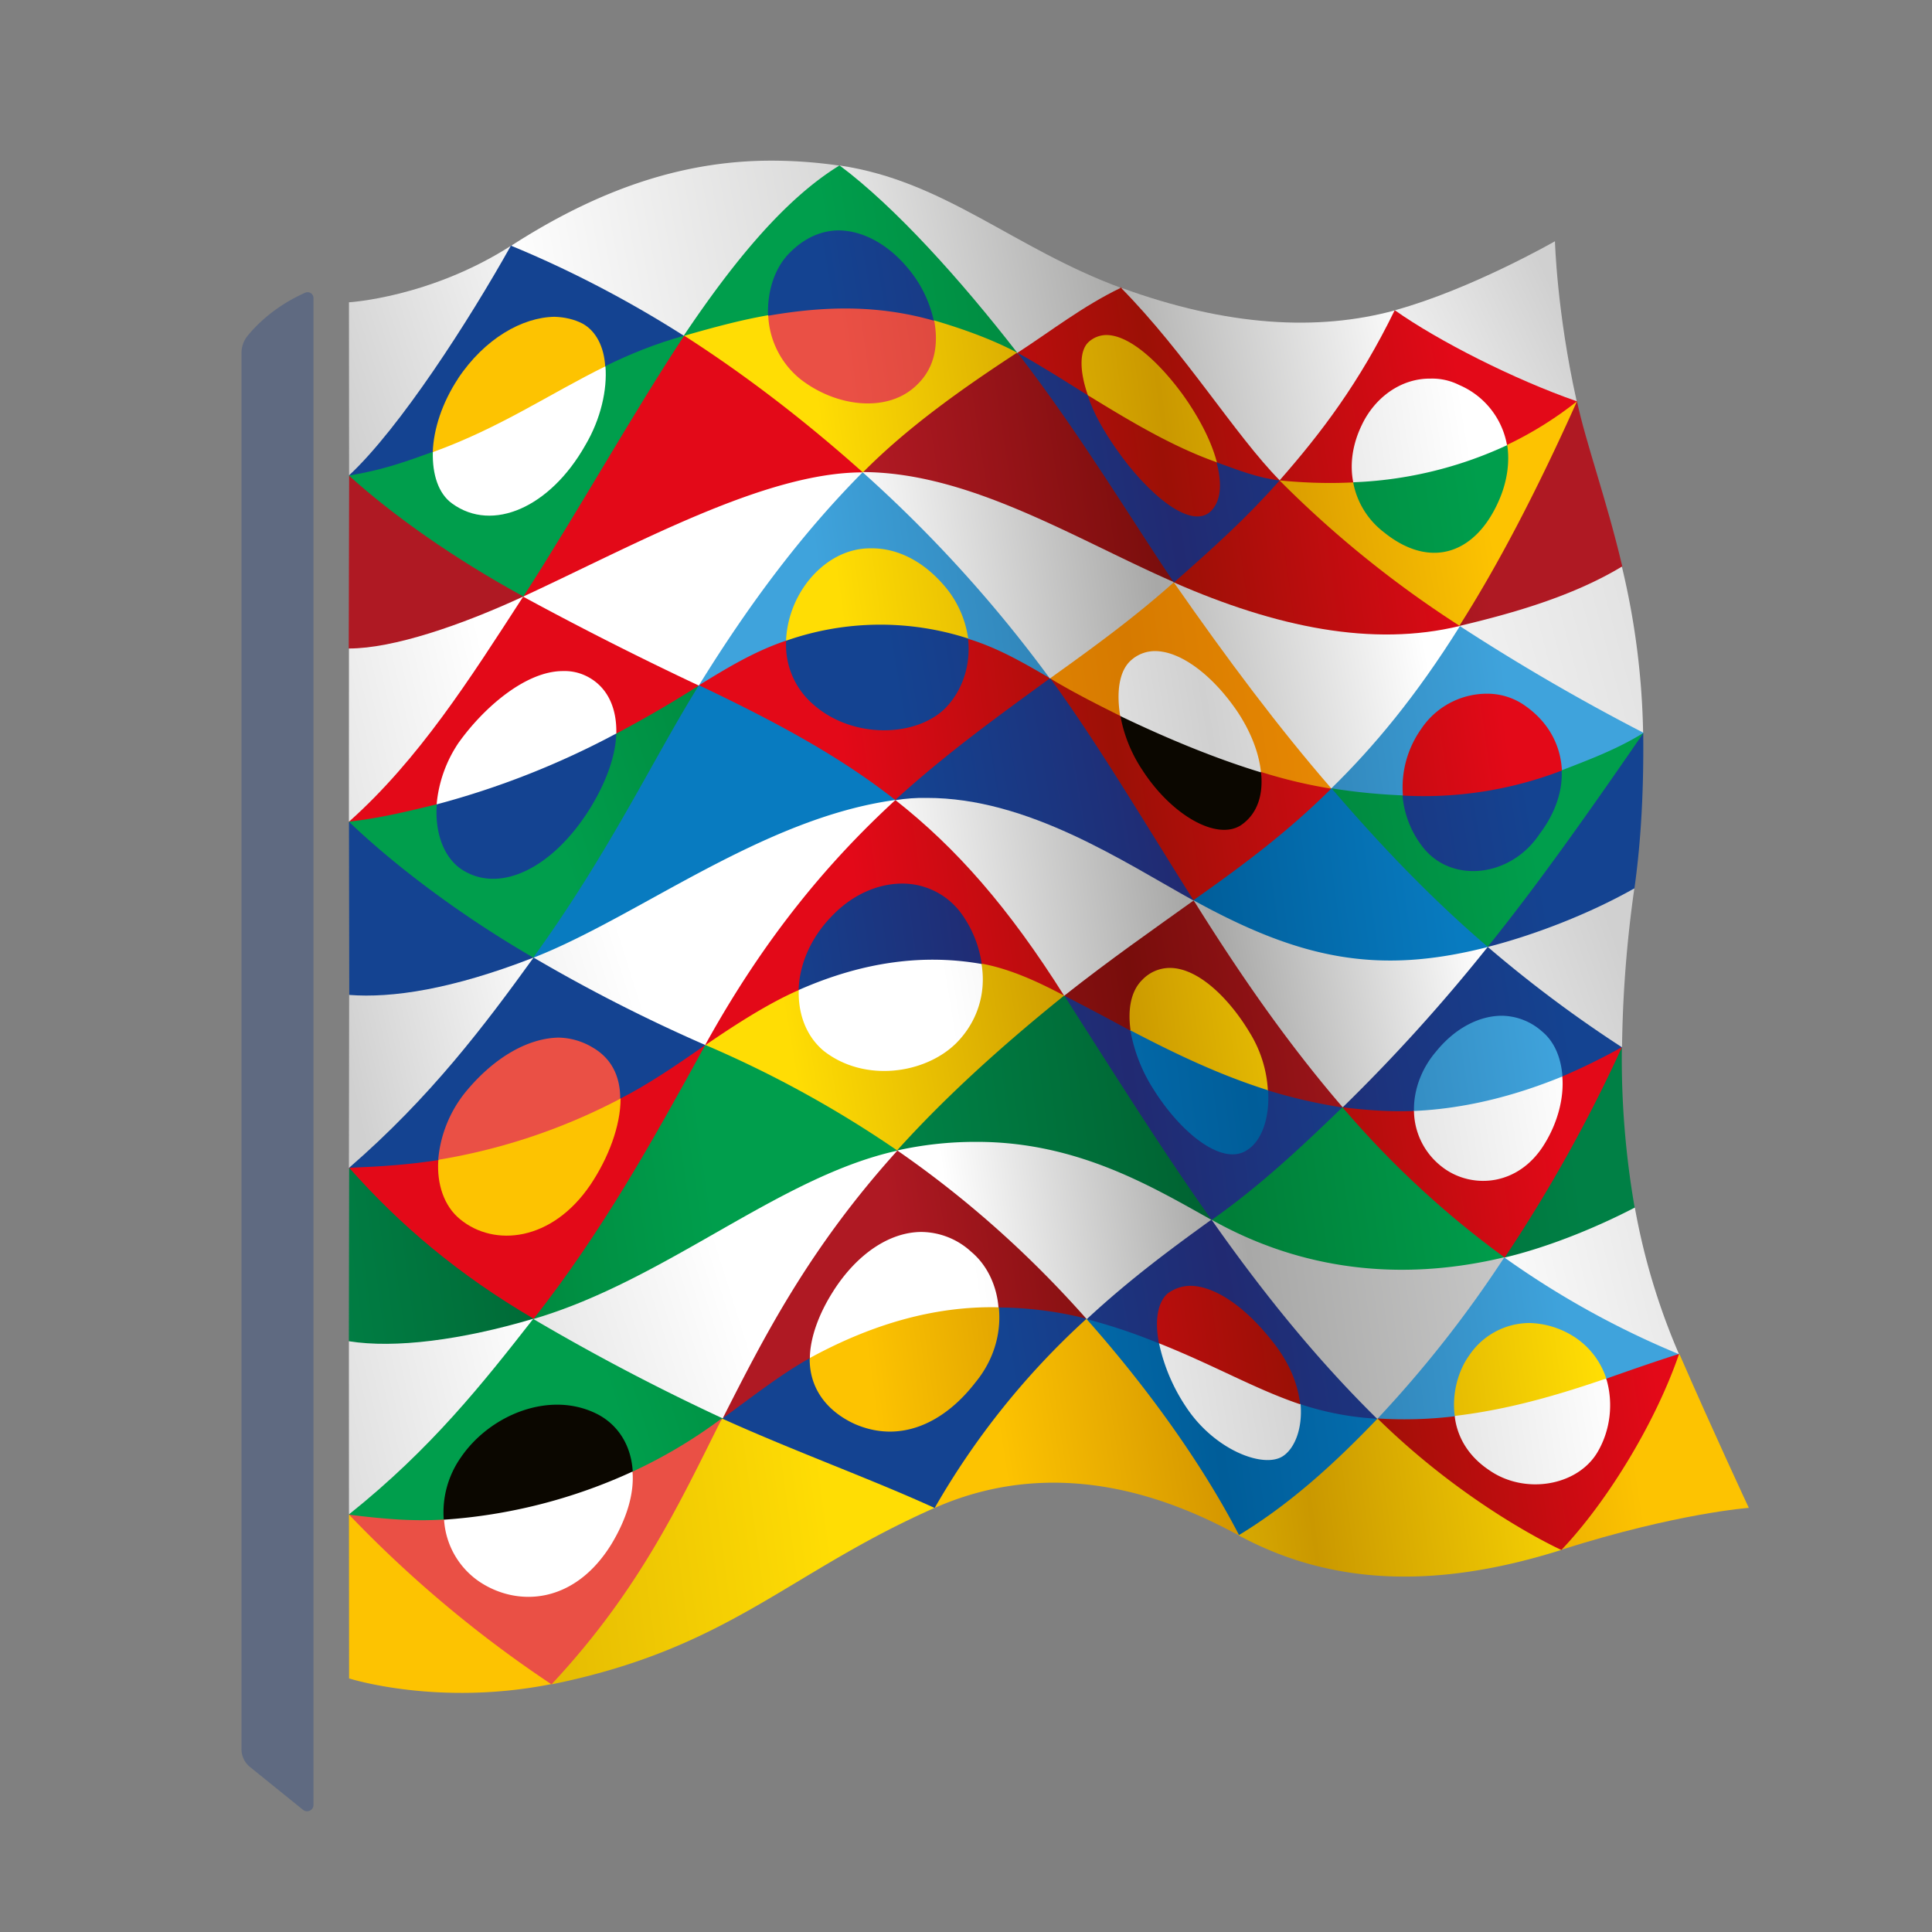 <svg xmlns="http://www.w3.org/2000/svg" width="32" height="32" fill="none" viewBox="0 0 32 32">
  <rect x="0" y="0" width="32" height="32" fill="#808080" stroke="none"/>
  <path fill="#5F6A81" d="M5.192 4.936a.097.097 0 0 0-.136-.088c-.21.092-.624.31-.955.714A.45.45 0 0 0 4 5.848v23.126c0 .116.054.225.146.297l.875.707c.07.053.171.005.171-.082V4.936Z"/>
  <path fill="url(#a)" d="M11.194 5.66a55.46 55.46 0 0 0-1.275 2.062c-.408.682-.834 1.386-1.272 2.081l.021.079.124.003c.309-.142.617-.285.925-.437 1.549-.744 3.136-1.513 4.432-1.566l.135-.059v-.08a21.905 21.905 0 0 0-2.814-2.16l-.136-.022-.14.1Z"/>
  <path fill="url(#b)" d="M21.08 8.002c-.507.552-.987 1-1.615 1.557l-.02.083.173.138c1.25.528 2.35.793 3.352.79.368 0 .73-.039 1.078-.115l.131-.088-.022-.088a18.114 18.114 0 0 1-2.808-2.253l-.152-.07-.117.046Z"/>
  <path fill="url(#c)" d="M23.583 13.122c-.097-.005-.192 0-.289-.005l-.12.115c.029.29.141.576.334.828.218.28.531.427.895.43.448 0 .887-.24 1.15-.642.252-.336.383-.694.376-1.05l-.121-.085a6.142 6.142 0 0 1-2.225.41Z"/>
  <path fill="url(#d)" d="M24.052 10.457c-.626.975-1.283 1.805-1.997 2.512l-.008.09.154.08c.352.052.63.075.977.088l.116-.116c-.02-.357.093-.713.306-1.012.245-.353.613-.553 1.02-.548a.97.97 0 0 1 .55.156c.38.239.602.599.64 1.014l.122.074c.385-.152.771-.295 1.083-.467l.207-.188-.055-.103a32.624 32.624 0 0 1-2.84-1.647l-.145-.02-.13.087Z"/>
  <path fill="url(#e)" d="M21.93 13.1c-.713.685-1.42 1.205-2.145 1.728l-.017.084.169.152c1.195.636 2.1.901 3.081.901.463.003.945-.06 1.474-.183l.154-.093-.003-.09a25.016 25.016 0 0 1-2.449-2.46l-.14-.083-.124.044Z"/>
  <path fill="url(#f)" d="M19.343 9.657c-.604.524-1.209.966-1.936 1.497l-.01.084.203.177c.274.168.588.33.902.483l.114-.077c-.066-.392-.006-.708.171-.856a.508.508 0 0 1 .348-.12c.396-.002.887.373 1.293.964.208.29.337.611.387.892l.075.092.064.084c.348.096.671.175.97.227l.13-.049-.002-.082c-.798-.928-1.593-1.98-2.44-3.188l-.167-.142-.102.014Z"/>
  <path fill="#0B0700" d="M20.27 13.802c-.444 0-1.01-.409-1.408-1.016a2.586 2.586 0 0 1-.357-.886l.053-.04.054-.04c.542.262 1.348.62 2.204.885l.073.085.067.083c.02.374-.109.67-.369.84a.568.568 0 0 1-.316.089Z"/>
  <path fill="url(#g)" d="M8.512 10.012c-.834 1.291-1.629 2.496-2.69 3.475l-.044.127.139.042c.452-.061.828-.152 1.253-.26l.131-.158c.037-.327.166-.647.354-.914.565-.801 1.242-1.154 1.672-1.152a.83.83 0 0 1 .348.075c.307.15.473.46.468.874l.122.064a16.5 16.5 0 0 0 1.128-.645l.189-.187-.031-.076a54.99 54.99 0 0 1-2.76-1.393l-.124-.003-.155.131Z"/>
  <path fill="url(#h)" d="m11.576 11.353-.182.186a50.33 50.33 0 0 0-.62 1.08c-.536.947-1.136 2.024-1.956 3.16l.02.08.137.012c.589-.24 1.205-.585 1.86-.946 1.167-.631 2.476-1.362 3.812-1.588l.185-.085v-.081c-.798-.62-1.718-1.152-3.133-1.824l-.123.006Z"/>
  <path fill="url(#i)" d="m11.682 17.314-.17.188c-.781 1.411-1.599 2.859-2.692 4.264l.011.08.147.01c1.035-.321 1.986-.856 2.906-1.386.96-.546 1.87-1.075 2.803-1.31l.171-.106-.002-.082a18.404 18.404 0 0 0-3.052-1.676l-.122.018Z"/>
  <path fill="url(#j)" d="m13.291 16.307-.068.093-.058.091c.013.398.173.742.449.965.286.221.638.34 1.034.338.468-.002.929-.178 1.224-.47.35-.343.514-.81.457-1.283l-.076-.08-.073-.07a5.407 5.407 0 0 0-.718-.061 5.769 5.769 0 0 0-2.171.477Z"/>
  <path fill="url(#k)" d="M14.648 13.34c-1.185 1.113-2.135 2.357-2.994 3.892l.031.077.122-.016c.48-.319.945-.614 1.361-.802l.06-.09.059-.098c.04-.381.215-.75.501-1.062.323-.348.749-.547 1.15-.55.37.001.714.178.943.492.14.194.246.434.305.71l.071.071.072.072c.424.085.832.284 1.188.47l.11-.015.02-.084c-.879-1.363-1.702-2.328-2.665-3.112l-.15-.04-.184.085Z"/>
  <path fill="url(#l)" d="m18.777 17.035-.11.068c.052.314.184.65.378.957.416.673.964 1.116 1.367 1.117a.415.415 0 0 0 .272-.079c.25-.16.386-.521.381-.96l-.064-.076-.066-.088c-.784-.251-1.493-.597-2.158-.939Z"/>
  <path fill="url(#m)" d="m5.778 22.21.051.074c.167.019.355.035.55.03.64.007 1.435-.128 2.3-.363l.161-.102-.022-.088a11.933 11.933 0 0 1-2.904-2.36l-.131-.053-.005 2.862Z"/>
  <path fill="url(#n)" d="M17.516 16.503c-1.056.85-1.93 1.654-2.667 2.472l.01.08.14.034a6.35 6.35 0 0 1 1.166-.122c1.569 0 2.836.71 3.797 1.243l.104-.003.02-.085c-.748-1.046-1.465-2.177-2.29-3.48l-.167-.154-.113.015Z"/>
  <path fill="url(#o)" d="M26.735 17.479a24.358 24.358 0 0 1-1.832 3.258l.022.09.139.023c.605-.151 1.317-.43 1.981-.763l.03-.086a14.424 14.424 0 0 1-.212-2.652l-.128.13Z"/>
  <path fill="url(#p)" d="M22.112 18.382c-.644.613-1.281 1.206-2.029 1.743l-.015.084.19.156a6.35 6.35 0 0 0 2.965.722c.52 0 1.041-.056 1.572-.178l.127-.082-.013-.09a14.848 14.848 0 0 1-2.533-2.328l-.14-.072-.124.045Z"/>
  <path fill="url(#q)" d="m7.408 25.11-.117.123c.058.417.278.798.61 1.015.259.167.55.267.854.26.56.005 1.065-.325 1.425-.901.249-.414.373-.818.363-1.201l-.128-.073a8.782 8.782 0 0 1-3.007.777Z"/>
  <path fill="url(#r)" d="M18.747 10.925c-.215.175-.257.543-.193.934.707.34 1.528.69 2.332.934-.033-.325-.173-.684-.4-1.02-.403-.588-.926-.987-1.354-.989a.592.592 0 0 0-.385.141Z"/>
  <path fill="url(#s)" d="m19.253 22.203-.105.092c.065.334.225.707.455 1.048.382.596.99.909 1.394.899a.483.483 0 0 0 .273-.065c.228-.144.35-.465.334-.839l-.07-.086-.068-.086c-.383-.133-.75-.312-1.14-.487-.331-.152-.675-.313-1.073-.476Z"/>
  <path fill="url(#t)" d="m23.476 18.332-.118.124c.027.363.184.674.467.903.209.166.47.261.746.26.426-.005.815-.235 1.068-.642.212-.338.316-.744.3-1.109l-.13-.074c-.79.325-1.55.498-2.333.538Z"/>
  <path fill="url(#u)" d="M17.281 11.243c-.798.579-1.633 1.184-2.455 1.928l.003.081.153.046c.12-.02.244-.02.367-.02 1.422-.001 2.78.77 3.865 1.393.149.087.298.174.445.251l.112-.008.017-.084c-.2-.322-.399-.645-.596-.957-.54-.866-1.053-1.705-1.593-2.459l-.206-.179-.112.008Z"/>
  <path fill="url(#v)" d="M15.836 17.28c-.517.509-1.516.653-2.189.129-.285-.235-.43-.604-.417-1.01-.486.211-1.022.552-1.544.91a18.35 18.35 0 0 1 3.173 1.745c.714-.793 1.615-1.637 2.767-2.564-.438-.23-.883-.439-1.37-.53.084.49-.07.97-.42 1.32Z"/>
  <path fill="url(#w)" d="M8.671 15.983c-.79 1.09-1.621 2.168-2.84 3.24l-.05.127.13.049c.475-.018.855-.051 1.291-.113l.127-.151a2.04 2.04 0 0 1 .46-1.056c.449-.524.985-.833 1.463-.831a.986.986 0 0 1 .533.152c.27.155.415.411.434.758l.114.071c.383-.193.766-.446 1.176-.724l.17-.198-.024-.076a26.09 26.09 0 0 1-2.678-1.358l-.145-.016-.16.126Z"/>
  <path fill="url(#x)" d="m5.785 16.48.05.06.234.012c.725 0 1.599-.195 2.603-.569l.16-.125-.013-.078c-1.097-.642-2.144-1.412-2.901-2.13l-.138-.038.005 2.868Z"/>
  <path fill="url(#y)" d="M22.97 5.226a11.715 11.715 0 0 1-1.785 2.624l.009.11.154.064c.227.013.466.034.692.038.111-.009.214-.006.325-.014l.103-.118a1.403 1.403 0 0 1 .14-.86c.21-.448.642-.74 1.082-.743.152-.005.312.03.456.097.4.186.66.506.75.914l.134.069a6.41 6.41 0 0 0 .935-.578l.153-.186-.076-.089c-.927-.33-2.067-.899-2.796-1.393l-.146-.017-.13.082Z"/>
  <path fill="url(#z)" d="M19.964 20.21a18.94 18.94 0 0 0-1.962 1.547l-.005.091.171.103c.335.097.63.21.972.345l.108-.088c-.059-.344-.01-.605.132-.73a.498.498 0 0 1 .33-.114c.378-.002.876.33 1.32.893.287.357.392.673.432.909l.076.088.067.09c.38.12.705.167 1.08.196l.136-.043-.014-.078c-.85-.84-1.688-1.843-2.55-3.055l-.191-.16-.102.006Z"/>
  <path fill="url(#A)" d="M24.489 15.781a26.393 26.393 0 0 1-2.252 2.469l-.004.091.144.067c.25.03.511.057.767.055l.214-.005.122-.121c.01-.304.131-.616.333-.872.307-.363.69-.577 1.069-.58a.987.987 0 0 1 .624.24c.168.144.279.378.307.666l.127.08c.267-.115.53-.25.794-.383l.13-.143-.049-.103a23.292 23.292 0 0 1-2.05-1.527l-.118-.03-.158.096Z"/>
  <path fill="url(#B)" d="M27.013 12.326a53.502 53.502 0 0 1-2.372 3.264l.005.09.118.031a10.04 10.04 0 0 0 2.224-.88l.083-.115c.116-.826.155-1.68.146-2.575l-.204.185Z"/>
  <path fill="url(#C)" d="m7.298 13.237-.132.158c-.008.45.14.822.408 1.028.18.127.382.188.593.184l.002.01c.582-.002 1.214-.46 1.676-1.236.259-.408.4-.818.421-1.197l-.117-.064c-.973.505-1.923.839-2.85 1.117Z"/>
  <path fill="url(#D)" d="m13.084 10.526-.073.088-.063.086c.011.388.18.728.479 1.004.312.284.758.448 1.22.448.429.005.82-.146 1.075-.394.271-.283.4-.683.386-1.092l-.07-.086-.08-.085a4.708 4.708 0 0 0-1.378-.216 5.156 5.156 0 0 0-1.496.247Z"/>
  <path fill="url(#E)" d="m5.776 10.738.06.061c.632-.014 1.59-.298 2.67-.783l.163-.135-.022-.077c-1.052-.588-1.99-1.232-2.736-1.896l-.128-.03-.007 2.86Z"/>
  <path fill="url(#F)" d="M19.653 14.924a6.161 6.161 0 0 0-.231.166c-.565.398-1.148.809-1.779 1.308l-.016.093.166.147c.134.071.268.142.404.223.156.078.313.165.469.243l.111-.078c-.042-.337.02-.6.181-.755a.608.608 0 0 1 .413-.183c.309.004.822.271 1.28 1.042.153.26.25.549.285.847l.064.081.064.082c.355.108.696.188 1.043.237l.127-.039.008-.082c-.94-1.093-1.715-2.26-2.31-3.192l-.167-.147-.112.007Z"/>
  <path fill="url(#G)" d="M14.696 19.159c-1.33 1.492-2.04 2.851-2.754 4.251l.023.078.112-.006c.41-.296.823-.633 1.28-.884l.057-.1.067-.102c.024-.31.175-.668.373-.993.385-.587.91-.94 1.406-.934.29-.003.543.102.782.31.238.2.388.502.425.812l.072.06.073.071c.477.01.908.058 1.273.145l.11-.026.007-.083a17.953 17.953 0 0 0-2.997-2.676l-.15-.028-.159.105Z"/>
  <path fill="url(#H)" d="M16.735 5.847c-.693.447-1.664 1.112-2.447 1.887l.003.083.15.061c1.297.047 2.58.67 3.823 1.281.355.17.721.346 1.076.506l.11-.016.014-.095a21.092 21.092 0 0 1-.652-.987c-.506-.777-1.075-1.656-1.736-2.521l-.228-.198-.113-.001Z"/>
  <path fill="url(#I)" d="M25.964 6.834c-.617 1.374-1.21 2.502-1.802 3.448l.014.088.158.027c.808-.202 1.727-.48 2.49-.918l.046-.098c-.267-1.13-.602-2.038-.752-2.742l-.154.195Z"/>
  <path fill="url(#J)" d="M9.046 6.52c-.557.313-1.124.628-1.807.877l-.132.176c.004.365.134.66.35.815.192.15.403.211.648.217.583-.004 1.214-.454 1.64-1.198.243-.423.372-.892.35-1.306l-.128-.075c-.325.164-.628.334-.921.493Z"/>
  <path fill="url(#K)" d="m24.143 23.392-.099.133a1.379 1.379 0 0 0 1.383 1.114c.46.006.885-.208 1.081-.56.218-.355.28-.805.174-1.208l-.154-.074c-.684.232-1.498.472-2.385.595Z"/>
  <path fill="url(#L)" d="M14.148 7.884c-.895.917-1.742 2.029-2.595 3.393l.021.078.132-.008c.451-.282.81-.492 1.249-.652l.06-.079.07-.09c.036-.327.172-.668.412-.932.255-.296.591-.452.95-.45.388-.003.784.196 1.111.564.215.223.345.498.395.783l.085.09.062.082c.408.136.752.331 1.186.585l.11-.015.01-.082a22.682 22.682 0 0 0-2.963-3.276l-.15-.05-.145.06Z"/>
  <path fill="url(#M)" d="M24.796 20.91a18.968 18.968 0 0 1-1.988 2.501l.012.088.14.062h.214c.295 0 .568-.006.869-.037l.103-.134a1.495 1.495 0 0 1 .23-.901c.23-.322.57-.508.955-.51.224 0 .445.06.655.182.253.136.436.361.536.638l.153.08c.116-.046.233-.082.338-.127.273-.086.485-.165.71-.235l.09-.083-.097-.107a14.587 14.587 0 0 1-2.653-1.472l-.137-.032-.13.088Z"/>
  <path fill="url(#N)" d="m22.47 7.93-.101.118c.066.326.243.605.505.81.3.242.592.359.879.362.487-.003.916-.354 1.16-.972a1.59 1.59 0 0 0 .115-.842l-.138-.075c-.736.35-1.548.544-2.42.599Z"/>
  <path fill="url(#O)" d="M23.772 17.433c-.226.27-.36.62-.352.968.767-.034 1.585-.214 2.459-.572-.023-.307-.13-.573-.338-.745a1.02 1.02 0 0 0-.665-.26c-.376 0-.784.206-1.104.61Z"/>
  <path fill="url(#P)" d="M20.068 20.207c.782-.552 1.434-1.158 2.164-1.864a8.752 8.752 0 0 1-1.228-.282c.029.447-.103.835-.347.987-.401.273-1.095-.27-1.561-1.021a2.663 2.663 0 0 1-.372-.955 49.415 49.415 0 0 0-1.095-.58c.875 1.37 1.65 2.604 2.44 3.715Z"/>
  <path fill="url(#Q)" d="M13.446 9.552a1.725 1.725 0 0 0-.427 1.061 4.718 4.718 0 0 1 3.017-.037 1.7 1.7 0 0 0-.427-.91c-.347-.39-.762-.586-1.173-.584-.358-.006-.706.153-.99.47Z"/>
  <path fill="url(#R)" d="m13.476 22.392-.06.101-.06.102c.02.464.31.83.77 1.041.202.088.408.134.619.138.516-.005 1.034-.3 1.467-.844.28-.357.423-.78.397-1.213l-.072-.063-.07-.053c-.98.002-1.978.256-2.991.791Z"/>
  <path fill="url(#S)" d="M24.326 22.462c-.174.248-.28.619-.231.99.94-.11 1.786-.373 2.51-.62a1.302 1.302 0 0 0-.583-.722 1.439 1.439 0 0 0-.69-.197 1.208 1.208 0 0 0-1.006.55Z"/>
  <path fill="url(#T)" d="M22.69 23.546c-.725.747-1.411 1.332-2.144 1.793l-.028.093c1.495.807 3.219.91 5.342.24l-.01-.078a12.29 12.29 0 0 1-2.886-2.034l-.15-.06-.124.046Z"/>
  <path fill="url(#U)" d="m11.97 23.486-.176.203a1.813 1.813 0 0 0-.125.277c-.627 1.242-1.295 2.49-2.536 3.852l.01.079c2.95-.602 3.901-1.846 6.34-2.923l-.031-.076a42.312 42.312 0 0 0-1.62-.711c-.561-.248-1.155-.432-1.761-.714l-.1.013Z"/>
  <path fill="url(#V)" d="M8.68 21.953c-.82 1.034-1.611 2.015-2.857 3.014l-.044.112.148.077c.29.033.565.049.846.052.166-.007.338.04.525.028l.105-.132a1.545 1.545 0 0 1 .288-.938c.344-.514.948-.841 1.531-.842.224-.002.43.046.628.14.321.168.531.48.566.878l.124.073a9.14 9.14 0 0 0 1.254-.724l.174-.197-.026-.08c-1.231-.565-2.145-1.083-2.965-1.551l-.142-.023-.155.113Z"/>
  <path fill="url(#W)" d="M10.208 12.15c-.012.36-.154.77-.413 1.204-.64 1.051-1.557 1.475-2.185 1.021-.281-.214-.409-.62-.375-1.053-.525.126-.923.225-1.456.288.694.666 1.77 1.506 3.053 2.25 1.253-1.727 2.005-3.323 2.74-4.503a19.4 19.4 0 0 1-1.364.793Z"/>
  <path fill="url(#X)" d="M13.75 2.774c-.767.508-1.563 1.389-2.441 2.701l.023.09.138.02c.45-.125.82-.219 1.194-.292l.063-.07.052-.07c-.002-.368.124-.713.352-.93.237-.228.49-.346.76-.343.364 0 .759.21 1.072.574.198.218.343.494.425.77l.086.09.074.08c.489.146.865.298 1.179.458l.124-.007.018-.085c-.986-1.273-1.958-2.302-2.758-2.935l-.21-.083-.15.032Z"/>
  <path fill="url(#Y)" d="M25.866 12.76c.018.333-.103.706-.363 1.049-.482.73-1.47.83-1.942.215a1.605 1.605 0 0 1-.331-.85 10.01 10.01 0 0 1-1.175-.117c.848.989 1.688 1.857 2.586 2.625.787-.977 1.618-2.144 2.58-3.543-.444.277-.944.46-1.355.62Z"/>
  <path fill="url(#Z)" d="M17.878 21.873a13.001 13.001 0 0 0-2.42 3.023l.023.08c2.173-.96 4.138-.032 5.037.454l.02-.087c-.62-1.225-1.457-2.343-2.368-3.387l-.178-.11-.114.027Z"/>
  <path fill="url(#aa)" d="m7.332 19.142-.13.136c-.012.405.128.755.375.961.223.189.507.284.808.281.539.004 1.071-.31 1.448-.865.314-.471.503-.987.5-1.421l-.118-.067a9.905 9.905 0 0 1-2.883.975Z"/>
  <path fill="url(#ab)" d="M13.745 15.208c-.337.361-.507.793-.517 1.19 1.091-.482 2.098-.597 3.033-.431a1.883 1.883 0 0 0-.33-.825 1.208 1.208 0 0 0-.988-.507c-.417 0-.855.196-1.197.573Z"/>
  <path fill="url(#ac)" d="M27.715 22.514c-.39 1.069-1.138 2.316-1.867 3.075l.012.08c1.915-.608 3.106-.694 3.106-.694s-.564-1.204-1.15-2.549l-.101.088Z"/>
  <path fill="url(#ad)" d="M5.782 27.8s1.467.47 3.356.093l-.012-.08a19.098 19.098 0 0 1-3.199-2.655l-.147-.071.002 2.713Z"/>
  <path fill="#0B0700" d="M9.873 23.412c-.777-.38-1.757.024-2.236.722a1.584 1.584 0 0 0-.287 1.037 8.89 8.89 0 0 0 3.13-.799c-.026-.439-.25-.785-.607-.96Z"/>
  <path fill="url(#ae)" d="M10.476 24.375c.03.345-.084.76-.346 1.196-.616 1.005-1.564 1.047-2.192.625a1.34 1.34 0 0 1-.583-1.028c-.523.033-1.006-.01-1.573-.08a19.868 19.868 0 0 0 3.353 2.81c1.468-1.573 2.124-3.013 2.826-4.41a8.225 8.225 0 0 1-1.485.887Z"/>
  <path fill="url(#af)" d="M26.605 22.835c.12.399.071.85-.144 1.215-.33.562-1.203.714-1.796.3-.364-.243-.534-.573-.57-.892a6.961 6.961 0 0 1-1.279.036c1.518 1.49 3.045 2.178 3.045 2.178.715-.748 1.536-2.046 1.95-3.247-.345.109-.736.244-1.206.41Z"/>
  <path fill="url(#ag)" d="M7.744 18.048a2.058 2.058 0 0 0-.486 1.162 9.942 9.942 0 0 0 3.015-1.011c0-.362-.136-.664-.458-.85a1.133 1.133 0 0 0-.563-.163c-.499.009-1.046.316-1.508.862Z"/>
  <path fill="url(#ah)" d="m12.778 5.155-.11.145c.037.415.23.776.55 1.022.334.266.76.422 1.154.421.35.005.651-.112.87-.336.26-.252.361-.61.304-1.012l-.078-.086-.078-.086a5.37 5.37 0 0 0-1.402-.171 7.237 7.237 0 0 0-1.21.103Z"/>
  <path fill="url(#ai)" d="M13.808 21.376c-.244.377-.391.782-.394 1.117 1.019-.557 2.063-.864 3.124-.84-.026-.33-.17-.684-.45-.918a1.235 1.235 0 0 0-.828-.33c-.533.003-1.066.37-1.452.97Z"/>
  <path fill="url(#aj)" d="M18.922 16.227c-.194.188-.245.498-.196.84.716.374 1.46.734 2.274.99a2.032 2.032 0 0 0-.3-.952c-.328-.55-.845-1.074-1.325-1.073a.63.63 0 0 0-.453.195Z"/>
  <path fill="url(#ak)" d="M20.522 25.425c.83-.505 1.558-1.159 2.292-1.926a4.879 4.879 0 0 1-1.272-.24c.034.402-.097.734-.297.862-.323.205-1.129-.107-1.595-.81a3.032 3.032 0 0 1-.452-1.059 9.133 9.133 0 0 0-1.2-.403c1.131 1.276 1.981 2.528 2.524 3.576Z"/>
  <path fill="url(#al)" d="M8.664 9.882a56.857 56.857 0 0 0 2.91 1.473c.858-1.39 1.737-2.548 2.713-3.531-1.612 0-3.72 1.175-5.623 2.058Z"/>
  <path fill="url(#am)" d="M22.24 18.34a28.899 28.899 0 0 0 2.4-2.654c-1.834.47-3.115.192-4.869-.773.718 1.15 1.514 2.319 2.468 3.427Z"/>
  <path fill="url(#an)" d="M26.863 9.385c-.827.499-1.838.78-2.688.982a35.266 35.266 0 0 0 3.04 1.767 12.656 12.656 0 0 0-.352-2.75Z"/>
  <path fill="url(#ao)" d="M24.92 20.83a14.56 14.56 0 0 0 2.89 1.6 11.022 11.022 0 0 1-.732-2.429c-.62.322-1.416.652-2.157.828Z"/>
  <path fill="url(#ap)" d="M24.642 15.684a20.923 20.923 0 0 0 2.224 1.663 20.26 20.26 0 0 1 .204-2.633c-.776.44-1.703.786-2.428.97Z"/>
  <path fill="url(#aq)" d="M22.05 13.059c.706-.69 1.406-1.53 2.133-2.692-1.449.354-3.046.022-4.74-.72.898 1.289 1.743 2.416 2.608 3.412Z"/>
  <path fill="url(#ar)" d="M15.67 11.717c-.484.498-1.553.531-2.207-.056a1.298 1.298 0 0 1-.442-1.05c-.499.169-.925.417-1.443.739 1.303.62 2.343 1.186 3.25 1.9.854-.779 1.72-1.399 2.564-2.016-.478-.279-.878-.507-1.358-.654.048.427-.088.848-.365 1.137Z"/>
  <path fill="url(#as)" d="M10.279 18.194c0 .454-.202.985-.498 1.427-.637.942-1.595 1.04-2.161.573-.265-.216-.388-.583-.36-.98-.501.078-.947.108-1.476.128.836.946 1.81 1.772 3.056 2.501 1.148-1.464 1.974-2.955 2.84-4.532-.485.337-.943.65-1.401.883Z"/>
  <path fill="url(#at)" d="m8.466 4.067-.162.163c-.733 1.277-1.732 2.782-2.469 3.515l-.054.129.129.043c.478-.095.82-.211 1.2-.343l.06-.088.07-.09c.021-.356.172-.749.4-1.092.407-.609.998-.99 1.54-.993a.893.893 0 0 1 .445.112c.187.096.31.31.34.609l.123.074a6.731 6.731 0 0 1 1.105-.44l.138-.11-.02-.077A17.316 17.316 0 0 0 8.585 4.05l-.12.016Z"/>
  <path fill="url(#au)" d="M19.768 14.91c.792-.56 1.544-1.114 2.281-1.847a8.237 8.237 0 0 1-1.163-.277c.042.377-.058.693-.329.88-.403.266-1.158-.167-1.64-.918a2.381 2.381 0 0 1-.359-.889c-.45-.222-.847-.43-1.16-.62.796 1.092 1.544 2.362 2.37 3.671Z"/>
  <path fill="url(#av)" d="M18.424 4.768c-.42.218-.773.477-1.148.729l-.413.267-.01.082.223.202c.145.081.704.43.883.536l.102-.074c-.113-.378-.114-.68.013-.798.072-.07.15-.1.251-.104.379 0 .877.497 1.219.965.24.33.42.68.515.99l.095.097.084.09c.3.1.563.217.833.25l.127-.046-.014-.1c-.312-.33-.639-.77-.99-1.237-.415-.56-.91-1.178-1.438-1.742l-.19-.116-.142.01Z"/>
  <path fill="url(#aw)" d="M25.877 17.83c.03.358-.078.766-.295 1.117-.442.725-1.246.752-1.72.362a1.184 1.184 0 0 1-.442-.908c-.407.015-.8-.013-1.185-.062a15.568 15.568 0 0 0 2.687 2.49 24.907 24.907 0 0 0 1.942-3.485 10.64 10.64 0 0 1-.987.485Z"/>
  <path fill="url(#ax)" d="m18.064 6.502-.098.089c.08.26.242.554.463.872.399.576.987 1.159 1.405 1.157a.38.38 0 0 0 .309-.16c.12-.169.152-.412.1-.71l-.089-.085-.092-.107c-.675-.257-1.335-.646-1.998-1.056Z"/>
  <path fill="url(#ay)" d="M19.333 21.43c-.166.155-.207.459-.137.819.926.368 1.595.76 2.338 1.01-.033-.314-.166-.676-.456-1.038-.48-.612-.982-.924-1.368-.924a.637.637 0 0 0-.377.133Z"/>
  <path fill="url(#az)" d="M23.544 12.067c-.232.324-.34.721-.307 1.11a6.373 6.373 0 0 0 2.633-.415c-.022-.45-.25-.843-.665-1.11a1.086 1.086 0 0 0-.585-.162 1.31 1.31 0 0 0-1.076.577Z"/>
  <path fill="url(#aA)" d="m5.779 22.215.001 2.868c1.368-1.093 2.222-2.178 3.053-3.24-1.19.353-2.292.494-3.054.372Z"/>
  <path fill="url(#aB)" d="m5.78 10.741-.001 2.87c1.16-1.035 2-2.36 2.887-3.73-1.03.476-2.153.86-2.885.86Z"/>
  <path fill="url(#aC)" d="m5.783 16.48-.004 2.865c1.355-1.175 2.246-2.36 3.058-3.484-1.354.527-2.346.673-3.054.618Z"/>
  <path fill="url(#aD)" d="M8.834 21.847a36.446 36.446 0 0 0 3.136 1.646c.693-1.366 1.434-2.82 2.892-4.434-1.96.43-3.827 2.142-6.028 2.788Z"/>
  <path fill="url(#aE)" d="M8.839 15.861a27.02 27.02 0 0 0 2.841 1.447c.998-1.808 2.068-3.062 3.152-4.058-2.203.298-4.264 1.935-5.993 2.611Z"/>
  <path fill="url(#aF)" d="M22.812 23.502a19.42 19.42 0 0 0 2.105-2.678c-1.504.362-3.198.306-4.849-.621.852 1.215 1.751 2.323 2.744 3.299Z"/>
  <path fill="url(#aG)" d="M14.832 13.253c1.01.794 1.876 1.782 2.794 3.24.767-.606 1.473-1.096 2.143-1.577-1.168-.646-2.739-1.703-4.42-1.7-.17-.004-.347.01-.517.037Z"/>
  <path fill="url(#aH)" d="M14.286 7.82a22.156 22.156 0 0 1 3.103 3.418c.714-.511 1.401-1.01 2.056-1.596-1.644-.718-3.384-1.82-5.159-1.823Z"/>
  <path fill="url(#aI)" d="M14.861 19.055c1.258.87 2.29 1.834 3.139 2.795.714-.664 1.424-1.186 2.063-1.647-.99-.553-2.228-1.295-3.898-1.29a5.932 5.932 0 0 0-1.303.142Z"/>
  <path fill="url(#aJ)" d="M16.157 22.896c-.54.699-1.27 1.012-2.006.687-.436-.202-.745-.567-.74-1.086-.471.26-.944.633-1.448 1 1.217.55 2.456.995 3.518 1.48a12.916 12.916 0 0 1 2.516-3.135 6.049 6.049 0 0 0-1.453-.186c.045.449-.097.888-.387 1.24Z"/>
  <path fill="url(#aK)" d="M7.604 12.29a2.165 2.165 0 0 0-.372 1.033 13.83 13.83 0 0 0 2.976-1.174c.01-.443-.159-.788-.502-.954a.814.814 0 0 0-.38-.08c-.621-.002-1.316.61-1.722 1.176Z"/>
  <path fill="url(#aL)" d="M22.554 7.043c-.152.315-.2.644-.14.945a6.626 6.626 0 0 0 2.547-.614 1.336 1.336 0 0 0-.794-.998.991.991 0 0 0-.476-.105c-.48-.005-.918.306-1.137.772Z"/>
  <path fill="url(#aM)" d="M13.094 4.173c-.26.248-.39.65-.372 1.057 1.012-.177 1.879-.166 2.744.081a2.007 2.007 0 0 0-.455-.9c-.3-.351-.705-.592-1.123-.595-.27.003-.544.11-.794.357Z"/>
  <path fill="url(#aN)" d="M18.026 5.669c-.156.153-.141.497-.007.878.687.421 1.397.85 2.136 1.11-.088-.345-.296-.746-.564-1.12-.367-.503-.867-.99-1.27-.988a.444.444 0 0 0-.295.12Z"/>
  <path fill="url(#aO)" d="M7.586 6.272c-.263.4-.405.834-.418 1.217 1.12-.405 1.923-.96 2.856-1.42-.019-.327-.153-.585-.371-.707-.137-.072-.3-.11-.468-.115-.533.008-1.158.36-1.6 1.025Z"/>
  <path fill="url(#aP)" d="M19.444 9.648c.659-.582 1.2-1.065 1.75-1.69-.356-.042-.684-.17-1.044-.301.084.319.08.591-.055.765-.316.425-1.095-.243-1.612-.994-.19-.272-.375-.584-.467-.881-.447-.28-.745-.472-1.164-.705 1.063 1.377 1.938 2.846 2.592 3.806Z"/>
  <path fill="url(#aQ)" d="M11.334 5.561c.99.634 1.988 1.397 2.958 2.264.735-.746 1.656-1.397 2.555-1.984-.438-.234-.95-.409-1.374-.534.071.381.021.769-.276 1.058-.475.482-1.343.384-1.946-.09a1.437 1.437 0 0 1-.527-1.054c-.448.078-.88.194-1.39.34Z"/>
  <path fill="url(#aR)" d="M24.964 7.368c.042.272.004.567-.108.852-.377.943-1.148 1.235-1.94.591a1.35 1.35 0 0 1-.503-.821c-.406.02-.805.008-1.22-.033a17.683 17.683 0 0 0 2.98 2.407c.623-.98 1.262-2.19 1.946-3.716a6.074 6.074 0 0 1-1.155.72Z"/>
  <path fill="url(#aS)" d="M10.028 6.063c.032.39-.076.877-.335 1.314-.579 1.023-1.535 1.45-2.204.963-.227-.162-.33-.481-.32-.856-.44.159-.82.299-1.39.393.733.661 1.73 1.368 2.89 2.003.947-1.474 1.804-3.018 2.663-4.32-.483.134-.91.31-1.304.503Z"/>
  <path fill="url(#aT)" d="M8.466 4.07c.909.374 1.889.872 2.859 1.49.812-1.209 1.665-2.258 2.576-2.817a7.83 7.83 0 0 0-1.098-.082c-1.355-.005-2.754.389-4.337 1.41Z"/>
  <path fill="url(#aU)" d="M23.103 5.139c.72.509 1.974 1.145 3.012 1.507-.33-1.482-.36-2.65-.36-2.65s-1.39.797-2.652 1.143Z"/>
  <path fill="url(#aV)" d="M21.195 7.955c.691-.787 1.32-1.617 1.904-2.813-1.262.343-2.764.27-4.535-.378 1.069 1.083 1.895 2.444 2.63 3.19Z"/>
  <path fill="url(#aW)" d="M16.85 5.845c.556-.36 1.08-.772 1.714-1.078-1.78-.657-2.917-1.77-4.657-2.026.908.677 1.993 1.878 2.944 3.104Z"/>
  <path fill="url(#aX)" d="m5.78 5.007.002 2.866c.838-.78 1.984-2.56 2.678-3.8-1.338.856-2.68.934-2.68.934Z"/>
  <defs>
    <linearGradient id="a" x1="14.073" x2="24.142" y1="7.184" y2="5.79" gradientUnits="userSpaceOnUse">
      <stop stop-color="#E30918"/>
      <stop offset=".5" stop-color="#9C1006"/>
      <stop offset="1" stop-color="#E30918"/>
    </linearGradient>
    <linearGradient id="b" x1="14.495" x2="24.531" y1="10.305" y2="8.915" gradientUnits="userSpaceOnUse">
      <stop stop-color="#E30918"/>
      <stop offset=".5" stop-color="#9C1006"/>
      <stop offset="1" stop-color="#E30918"/>
    </linearGradient>
    <linearGradient id="c" x1="15.027" x2="25.398" y1="15.265" y2="13.502" gradientUnits="userSpaceOnUse">
      <stop stop-color="#144391"/>
      <stop offset=".5" stop-color="#212A72"/>
      <stop offset="1" stop-color="#144391"/>
    </linearGradient>
    <linearGradient id="d" x1="15.025" x2="24.99" y1="12.968" y2="11.58" gradientUnits="userSpaceOnUse">
      <stop stop-color="#3FA3DC"/>
      <stop offset=".5" stop-color="#2A78AA"/>
      <stop offset="1" stop-color="#3FA3DC"/>
    </linearGradient>
    <linearGradient id="e" x1="14.92" x2="24.008" y1="15.529" y2="14.308" gradientUnits="userSpaceOnUse">
      <stop stop-color="#087BC0"/>
      <stop offset=".53" stop-color="#005D99"/>
      <stop offset="1" stop-color="#087BC0"/>
    </linearGradient>
    <linearGradient id="f" x1="13.673" x2="23.896" y1="12.333" y2="10.891" gradientUnits="userSpaceOnUse">
      <stop stop-color="#F39205"/>
      <stop offset=".5" stop-color="#D67A00"/>
      <stop offset="1" stop-color="#F39205"/>
    </linearGradient>
    <linearGradient id="g" x1="14.562" x2="24.598" y1="10.791" y2="9.401" gradientUnits="userSpaceOnUse">
      <stop stop-color="#E30918"/>
      <stop offset=".5" stop-color="#9C1006"/>
      <stop offset="1" stop-color="#E30918"/>
    </linearGradient>
    <linearGradient id="h" x1="14.863" x2="25.028" y1="13.014" y2="11.648" gradientUnits="userSpaceOnUse">
      <stop stop-color="#087BC0"/>
      <stop offset=".5" stop-color="#005D99"/>
      <stop offset="1" stop-color="#087BC0"/>
    </linearGradient>
    <linearGradient id="i" x1="1.551" x2="11.729" y1="20.832" y2="19.341" gradientUnits="userSpaceOnUse">
      <stop stop-color="#009E4C"/>
      <stop offset=".5" stop-color="#007E38"/>
      <stop offset="1" stop-color="#009E4C"/>
    </linearGradient>
    <linearGradient id="j" x1="15.697" x2="25.837" y1="16.695" y2="15.038" gradientUnits="userSpaceOnUse">
      <stop stop-color="#fff"/>
      <stop offset=".5" stop-color="#D0D0D0"/>
      <stop offset="1" stop-color="#fff"/>
    </linearGradient>
    <linearGradient id="k" x1="14.229" x2="24.334" y1="15.151" y2="13.752" gradientUnits="userSpaceOnUse">
      <stop stop-color="#E30918"/>
      <stop offset=".5" stop-color="#9C1006"/>
      <stop offset="1" stop-color="#E30918"/>
    </linearGradient>
    <linearGradient id="l" x1="15.377" x2="26.049" y1="18.658" y2="17.224" gradientUnits="userSpaceOnUse">
      <stop stop-color="#087BC0"/>
      <stop offset=".5" stop-color="#005D99"/>
      <stop offset="1" stop-color="#087BC0"/>
    </linearGradient>
    <linearGradient id="m" x1="5.097" x2="15.215" y1="20.986" y2="19.62" gradientUnits="userSpaceOnUse">
      <stop stop-color="#008045"/>
      <stop offset=".5" stop-color="#006231"/>
      <stop offset="1" stop-color="#008045"/>
    </linearGradient>
    <linearGradient id="n" x1="15.246" x2="25.516" y1="18.82" y2="17.433" gradientUnits="userSpaceOnUse">
      <stop stop-color="#008045"/>
      <stop offset=".45" stop-color="#006231"/>
      <stop offset="1" stop-color="#008045"/>
    </linearGradient>
    <linearGradient id="o" x1="15.855" x2="26.091" y1="20.424" y2="19.042" gradientUnits="userSpaceOnUse">
      <stop stop-color="#008045"/>
      <stop offset=".5" stop-color="#006231"/>
      <stop offset="1" stop-color="#008045"/>
    </linearGradient>
    <linearGradient id="p" x1="15.826" x2="24.917" y1="20.73" y2="19.399" gradientUnits="userSpaceOnUse">
      <stop stop-color="#009E4C"/>
      <stop offset=".5" stop-color="#007E38"/>
      <stop offset="1" stop-color="#009E4C"/>
    </linearGradient>
    <linearGradient id="q" x1="17.192" x2="27.468" y1="24.226" y2="22.548" gradientUnits="userSpaceOnUse">
      <stop stop-color="#fff"/>
      <stop offset=".5" stop-color="#D0D0D0"/>
      <stop offset="1" stop-color="#fff"/>
    </linearGradient>
    <linearGradient id="r" x1="15.014" x2="24.935" y1="12.575" y2="10.954" gradientUnits="userSpaceOnUse">
      <stop stop-color="#fff"/>
      <stop offset=".5" stop-color="#D0D0D0"/>
      <stop offset="1" stop-color="#fff"/>
    </linearGradient>
    <linearGradient id="s" x1="16.572" x2="27.221" y1="23.793" y2="22.053" gradientUnits="userSpaceOnUse">
      <stop stop-color="#fff"/>
      <stop offset=".5" stop-color="#D0D0D0"/>
      <stop offset="1" stop-color="#fff"/>
    </linearGradient>
    <linearGradient id="t" x1="15.847" x2="26.232" y1="20.192" y2="18.495" gradientUnits="userSpaceOnUse">
      <stop stop-color="#fff"/>
      <stop offset=".5" stop-color="#D0D0D0"/>
      <stop offset="1" stop-color="#fff"/>
    </linearGradient>
    <linearGradient id="u" x1="15.172" x2="25.19" y1="13.632" y2="11.929" gradientUnits="userSpaceOnUse">
      <stop stop-color="#144391"/>
      <stop offset=".41" stop-color="#212A72"/>
      <stop offset="1" stop-color="#144391"/>
    </linearGradient>
    <linearGradient id="v" x1="13.173" x2="23.121" y1="17.87" y2="16.179" gradientUnits="userSpaceOnUse">
      <stop stop-color="#FFDD04"/>
      <stop offset=".5" stop-color="#CA9800"/>
      <stop offset="1" stop-color="#FFDD04"/>
    </linearGradient>
    <linearGradient id="w" x1="15.602" x2="25.47" y1="16.32" y2="14.642" gradientUnits="userSpaceOnUse">
      <stop stop-color="#144391"/>
      <stop offset=".5" stop-color="#212A72"/>
      <stop offset="1" stop-color="#144391"/>
    </linearGradient>
    <linearGradient id="x" x1="15.068" x2="24.859" y1="13.603" y2="11.938" gradientUnits="userSpaceOnUse">
      <stop stop-color="#144391"/>
      <stop offset=".5" stop-color="#212A72"/>
      <stop offset="1" stop-color="#144391"/>
    </linearGradient>
    <linearGradient id="y" x1="14.22" x2="24.168" y1="8.001" y2="6.309" gradientUnits="userSpaceOnUse">
      <stop stop-color="#E30918"/>
      <stop offset=".5" stop-color="#9C1006"/>
      <stop offset="1" stop-color="#E30918"/>
    </linearGradient>
    <linearGradient id="z" x1="15.449" x2="25.416" y1="22.845" y2="21.15" gradientUnits="userSpaceOnUse">
      <stop stop-color="#144391"/>
      <stop offset=".5" stop-color="#212A72"/>
      <stop offset="1" stop-color="#144391"/>
    </linearGradient>
    <linearGradient id="A" x1="15.988" x2="25.935" y1="18.394" y2="16.702" gradientUnits="userSpaceOnUse">
      <stop stop-color="#144391"/>
      <stop offset=".5" stop-color="#212A72"/>
      <stop offset="1" stop-color="#144391"/>
    </linearGradient>
    <linearGradient id="B" x1="15.522" x2="25.469" y1="15.653" y2="13.962" gradientUnits="userSpaceOnUse">
      <stop stop-color="#144391"/>
      <stop offset=".5" stop-color="#212A72"/>
      <stop offset="1" stop-color="#144391"/>
    </linearGradient>
    <linearGradient id="C" x1="15.184" x2="25.483" y1="12.377" y2="10.626" gradientUnits="userSpaceOnUse">
      <stop stop-color="#144391"/>
      <stop offset=".5" stop-color="#212A72"/>
      <stop offset="1" stop-color="#144391"/>
    </linearGradient>
    <linearGradient id="D" x1="14.766" x2="25.449" y1="11.175" y2="9.358" gradientUnits="userSpaceOnUse">
      <stop stop-color="#144391"/>
      <stop offset=".5" stop-color="#212A72"/>
      <stop offset="1" stop-color="#144391"/>
    </linearGradient>
    <linearGradient id="E" x1="14.178" x2="24.162" y1="8.092" y2="6.548" gradientUnits="userSpaceOnUse">
      <stop stop-color="#AF1923"/>
      <stop offset=".5" stop-color="#780D0B"/>
      <stop offset="1" stop-color="#AF1923"/>
    </linearGradient>
    <linearGradient id="F" x1="13.822" x2="23.847" y1="17.709" y2="16.159" gradientUnits="userSpaceOnUse">
      <stop stop-color="#AF1923"/>
      <stop offset=".5" stop-color="#780D0B"/>
      <stop offset="1" stop-color="#AF1923"/>
    </linearGradient>
    <linearGradient id="G" x1="14.886" x2="24.981" y1="21.055" y2="19.494" gradientUnits="userSpaceOnUse">
      <stop stop-color="#AF1923"/>
      <stop offset=".4" stop-color="#780D0B"/>
      <stop offset="1" stop-color="#AF1923"/>
    </linearGradient>
    <linearGradient id="H" x1="14.615" x2="23.808" y1="8.269" y2="6.848" gradientUnits="userSpaceOnUse">
      <stop stop-color="#AF1923"/>
      <stop offset=".5" stop-color="#780D0B"/>
      <stop offset="1" stop-color="#AF1923"/>
    </linearGradient>
    <linearGradient id="I" x1="14.471" x2="24.473" y1="10.132" y2="8.585" gradientUnits="userSpaceOnUse">
      <stop stop-color="#AF1923"/>
      <stop offset=".5" stop-color="#780D0B"/>
      <stop offset="1" stop-color="#AF1923"/>
    </linearGradient>
    <linearGradient id="J" x1="14.145" x2="24.508" y1="6.557" y2="4.955" gradientUnits="userSpaceOnUse">
      <stop stop-color="#fff"/>
      <stop offset=".5" stop-color="#D0D0D0"/>
      <stop offset="1" stop-color="#fff"/>
    </linearGradient>
    <linearGradient id="K" x1="16.227" x2="26.884" y1="25.192" y2="23.545" gradientUnits="userSpaceOnUse">
      <stop stop-color="#fff"/>
      <stop offset=".5" stop-color="#D0D0D0"/>
      <stop offset="1" stop-color="#fff"/>
    </linearGradient>
    <linearGradient id="L" x1="13.581" x2="23.613" y1="9.835" y2="8.437" gradientUnits="userSpaceOnUse">
      <stop stop-color="#3FA3DC"/>
      <stop offset=".5" stop-color="#2A78AA"/>
      <stop offset="1" stop-color="#3FA3DC"/>
    </linearGradient>
    <linearGradient id="M" x1="15.969" x2="25.935" y1="23.325" y2="21.936" gradientUnits="userSpaceOnUse">
      <stop stop-color="#3FA3DC"/>
      <stop offset=".5" stop-color="#2A78AA"/>
      <stop offset="1" stop-color="#3FA3DC"/>
    </linearGradient>
    <linearGradient id="N" x1="14.145" x2="24.556" y1="9.657" y2="8.206" gradientUnits="userSpaceOnUse">
      <stop stop-color="#009E4C"/>
      <stop offset=".5" stop-color="#007E38"/>
      <stop offset="1" stop-color="#009E4C"/>
    </linearGradient>
    <linearGradient id="O" x1="15.83" x2="25.793" y1="18.746" y2="17.358" gradientUnits="userSpaceOnUse">
      <stop stop-color="#3FA3DC"/>
      <stop offset=".5" stop-color="#2A78AA"/>
      <stop offset="1" stop-color="#3FA3DC"/>
    </linearGradient>
    <linearGradient id="P" x1="13.77" x2="23.771" y1="19.006" y2="17.673" gradientUnits="userSpaceOnUse">
      <stop stop-color="#144391"/>
      <stop offset=".5" stop-color="#212A72"/>
      <stop offset="1" stop-color="#144391"/>
    </linearGradient>
    <linearGradient id="Q" x1="13.905" x2="24.251" y1="9.995" y2="8.616" gradientUnits="userSpaceOnUse">
      <stop stop-color="#FFDD04"/>
      <stop offset=".5" stop-color="#CA9800"/>
      <stop offset="1" stop-color="#FFDD04"/>
    </linearGradient>
    <linearGradient id="R" x1="14.408" x2="24.756" y1="22.823" y2="21.443" gradientUnits="userSpaceOnUse">
      <stop stop-color="#FDC301"/>
      <stop offset=".45" stop-color="#C78800"/>
      <stop offset="1" stop-color="#FDC301"/>
    </linearGradient>
    <linearGradient id="S" x1="16.234" x2="26.426" y1="23.777" y2="22.419" gradientUnits="userSpaceOnUse">
      <stop stop-color="#FFDD04"/>
      <stop offset=".5" stop-color="#CA9800"/>
      <stop offset="1" stop-color="#FFDD04"/>
    </linearGradient>
    <linearGradient id="T" x1="16.765" x2="26.646" y1="25.645" y2="24.328" gradientUnits="userSpaceOnUse">
      <stop stop-color="#FFDD04"/>
      <stop offset=".5" stop-color="#CA9800"/>
      <stop offset="1" stop-color="#FFDD04"/>
    </linearGradient>
    <linearGradient id="U" x1="-6.229" x2="13.744" y1="27.863" y2="25.2" gradientUnits="userSpaceOnUse">
      <stop stop-color="#FFDD04"/>
      <stop offset=".5" stop-color="#CA9800"/>
      <stop offset="1" stop-color="#FFDD04"/>
    </linearGradient>
    <linearGradient id="V" x1="10.067" x2="20.279" y1="23.012" y2="19.808" gradientUnits="userSpaceOnUse">
      <stop stop-color="#009E4C"/>
      <stop offset=".5" stop-color="#007E38"/>
      <stop offset="1" stop-color="#009E4C"/>
    </linearGradient>
    <linearGradient id="W" x1="9.234" x2="19.509" y1="13.903" y2="10.68" gradientUnits="userSpaceOnUse">
      <stop stop-color="#009E4C"/>
      <stop offset=".5" stop-color="#007E38"/>
      <stop offset="1" stop-color="#009E4C"/>
    </linearGradient>
    <linearGradient id="X" x1="13.737" x2="23.912" y1="4.526" y2="3.036" gradientUnits="userSpaceOnUse">
      <stop stop-color="#009E4C"/>
      <stop offset=".5" stop-color="#007E38"/>
      <stop offset="1" stop-color="#009E4C"/>
    </linearGradient>
    <linearGradient id="Y" x1="15.323" x2="25.439" y1="15.418" y2="13.937" gradientUnits="userSpaceOnUse">
      <stop stop-color="#009E4C"/>
      <stop offset=".5" stop-color="#007E38"/>
      <stop offset="1" stop-color="#009E4C"/>
    </linearGradient>
    <linearGradient id="Z" x1="16.588" x2="27.041" y1="24.04" y2="22.416" gradientUnits="userSpaceOnUse">
      <stop stop-color="#FDC301"/>
      <stop offset=".45" stop-color="#C78800"/>
      <stop offset="1" stop-color="#FDC301"/>
    </linearGradient>
    <linearGradient id="aa" x1="15.936" x2="26.444" y1="18.352" y2="16.719" gradientUnits="userSpaceOnUse">
      <stop stop-color="#FDC301"/>
      <stop offset=".5" stop-color="#C78800"/>
      <stop offset="1" stop-color="#FDC301"/>
    </linearGradient>
    <linearGradient id="ab" x1="12.562" x2="20.287" y1="15.706" y2="14.676" gradientUnits="userSpaceOnUse">
      <stop stop-color="#144391"/>
      <stop offset=".5" stop-color="#212A72"/>
      <stop offset="1" stop-color="#144391"/>
    </linearGradient>
    <linearGradient id="ac" x1="16.84" x2="27.061" y1="25.555" y2="23.967" gradientUnits="userSpaceOnUse">
      <stop stop-color="#FDC301"/>
      <stop offset=".5" stop-color="#C78800"/>
      <stop offset="1" stop-color="#FDC301"/>
    </linearGradient>
    <linearGradient id="ad" x1="16.768" x2="26.996" y1="25.089" y2="23.501" gradientUnits="userSpaceOnUse">
      <stop stop-color="#FDC301"/>
      <stop offset=".5" stop-color="#C78800"/>
      <stop offset="1" stop-color="#FDC301"/>
    </linearGradient>
    <linearGradient id="ae" x1="16.608" x2="26.545" y1="24.85" y2="23.426" gradientUnits="userSpaceOnUse">
      <stop stop-color="#EA5045"/>
      <stop offset=".5" stop-color="#C53A31"/>
      <stop offset="1" stop-color="#EA5045"/>
    </linearGradient>
    <linearGradient id="af" x1="17.512" x2="27.58" y1="25.345" y2="23.902" gradientUnits="userSpaceOnUse">
      <stop stop-color="#E30918"/>
      <stop offset=".5" stop-color="#9C1006"/>
      <stop offset="1" stop-color="#E30918"/>
    </linearGradient>
    <linearGradient id="ag" x1="15.571" x2="25.56" y1="17.178" y2="15.746" gradientUnits="userSpaceOnUse">
      <stop stop-color="#EA5045"/>
      <stop offset=".5" stop-color="#C53A31"/>
      <stop offset="1" stop-color="#EA5045"/>
    </linearGradient>
    <linearGradient id="ah" x1="13.978" x2="24.693" y1="5.9" y2="4.364" gradientUnits="userSpaceOnUse">
      <stop stop-color="#EA5045"/>
      <stop offset=".5" stop-color="#C53A31"/>
      <stop offset="1" stop-color="#EA5045"/>
    </linearGradient>
    <linearGradient id="ai" x1="16.134" x2="26.196" y1="21.196" y2="19.754" gradientUnits="userSpaceOnUse">
      <stop stop-color="#fff"/>
      <stop offset=".5" stop-color="#D0D0D0"/>
      <stop offset="1" stop-color="#fff"/>
    </linearGradient>
    <linearGradient id="aj" x1="13.929" x2="23.34" y1="17.912" y2="16.563" gradientUnits="userSpaceOnUse">
      <stop stop-color="#FFDD04"/>
      <stop offset=".5" stop-color="#CA9800"/>
      <stop offset="1" stop-color="#FFDD04"/>
    </linearGradient>
    <linearGradient id="ak" x1="15.07" x2="25.21" y1="24.183" y2="22.821" gradientUnits="userSpaceOnUse">
      <stop stop-color="#087BC0"/>
      <stop offset=".5" stop-color="#005D99"/>
      <stop offset="1" stop-color="#087BC0"/>
    </linearGradient>
    <linearGradient id="al" x1="14.155" x2="24.614" y1="9.34" y2="7.414" gradientUnits="userSpaceOnUse">
      <stop stop-color="#fff"/>
      <stop offset=".5" stop-color="#A8A8A7"/>
      <stop offset="1" stop-color="#fff"/>
    </linearGradient>
    <linearGradient id="am" x1="16.47" x2="24.619" y1="17.436" y2="15.936" gradientUnits="userSpaceOnUse">
      <stop stop-color="#fff"/>
      <stop offset=".48" stop-color="#A8A8A7"/>
      <stop offset="1" stop-color="#fff"/>
    </linearGradient>
    <linearGradient id="an" x1="30.76" x2="21.79" y1="9.794" y2="12.194" gradientUnits="userSpaceOnUse">
      <stop stop-color="#D0D0D0"/>
      <stop offset="1" stop-color="#fff"/>
    </linearGradient>
    <linearGradient id="ao" x1="31.073" x2="24.407" y1="20.35" y2="21.989" gradientUnits="userSpaceOnUse">
      <stop stop-color="#D0D0D0"/>
      <stop offset="1" stop-color="#fff"/>
    </linearGradient>
    <linearGradient id="ap" x1="26.94" x2="21.916" y1="16.04" y2="17.788" gradientUnits="userSpaceOnUse">
      <stop stop-color="#D0D0D0"/>
      <stop offset="1" stop-color="#fff"/>
    </linearGradient>
    <linearGradient id="aq" x1="13.162" x2="23.621" y1="12.708" y2="10.783" gradientUnits="userSpaceOnUse">
      <stop stop-color="#fff"/>
      <stop offset=".5" stop-color="#A8A8A7"/>
      <stop offset="1" stop-color="#fff"/>
    </linearGradient>
    <linearGradient id="ar" x1="13.889" x2="23.925" y1="11.936" y2="10.547" gradientUnits="userSpaceOnUse">
      <stop stop-color="#E30918"/>
      <stop offset=".5" stop-color="#9C1006"/>
      <stop offset="1" stop-color="#E30918"/>
    </linearGradient>
    <linearGradient id="as" x1="15.678" x2="25.714" y1="18.849" y2="17.46" gradientUnits="userSpaceOnUse">
      <stop stop-color="#E30918"/>
      <stop offset=".5" stop-color="#9C1006"/>
      <stop offset="1" stop-color="#E30918"/>
    </linearGradient>
    <linearGradient id="at" x1="13.775" x2="23.811" y1="5.107" y2="3.718" gradientUnits="userSpaceOnUse">
      <stop stop-color="#144391"/>
      <stop offset=".5" stop-color="#212A72"/>
      <stop offset="1" stop-color="#144391"/>
    </linearGradient>
    <linearGradient id="au" x1="13.543" x2="23.578" y1="13.752" y2="12.363" gradientUnits="userSpaceOnUse">
      <stop stop-color="#E30918"/>
      <stop offset=".5" stop-color="#9C1006"/>
      <stop offset="1" stop-color="#E30918"/>
    </linearGradient>
    <linearGradient id="av" x1="14.056" x2="24.097" y1="7.149" y2="5.759" gradientUnits="userSpaceOnUse">
      <stop stop-color="#E30918"/>
      <stop offset=".5" stop-color="#9C1006"/>
      <stop offset="1" stop-color="#E30918"/>
    </linearGradient>
    <linearGradient id="aw" x1="15.896" x2="25.932" y1="20.43" y2="19.04" gradientUnits="userSpaceOnUse">
      <stop stop-color="#E30918"/>
      <stop offset=".5" stop-color="#9C1006"/>
      <stop offset="1" stop-color="#E30918"/>
    </linearGradient>
    <linearGradient id="ax" x1="13.831" x2="24.646" y1="8.251" y2="6.754" gradientUnits="userSpaceOnUse">
      <stop stop-color="#E30918"/>
      <stop offset=".5" stop-color="#9C1006"/>
      <stop offset="1" stop-color="#E30918"/>
    </linearGradient>
    <linearGradient id="ay" x1="16.157" x2="26.38" y1="22.875" y2="21.46" gradientUnits="userSpaceOnUse">
      <stop stop-color="#E30918"/>
      <stop offset=".5" stop-color="#9C1006"/>
      <stop offset="1" stop-color="#E30918"/>
    </linearGradient>
    <linearGradient id="az" x1="14.928" x2="24.964" y1="13.592" y2="12.203" gradientUnits="userSpaceOnUse">
      <stop stop-color="#E30918"/>
      <stop offset=".5" stop-color="#9C1006"/>
      <stop offset="1" stop-color="#E30918"/>
    </linearGradient>
    <linearGradient id="aA" x1="3.759" x2="9.197" y1="24.105" y2="22.841" gradientUnits="userSpaceOnUse">
      <stop stop-color="#D0D0D0"/>
      <stop offset="1" stop-color="#fff"/>
    </linearGradient>
    <linearGradient id="aB" x1="2.709" x2="8.181" y1="12.763" y2="11.491" gradientUnits="userSpaceOnUse">
      <stop stop-color="#D0D0D0"/>
      <stop offset="1" stop-color="#fff"/>
    </linearGradient>
    <linearGradient id="aC" x1="5.814" x2="9.485" y1="17.905" y2="17.102" gradientUnits="userSpaceOnUse">
      <stop stop-color="#D0D0D0"/>
      <stop offset="1" stop-color="#fff"/>
    </linearGradient>
    <linearGradient id="aD" x1="5.988" x2="12.221" y1="23.536" y2="21.572" gradientUnits="userSpaceOnUse">
      <stop stop-color="#D0D0D0"/>
      <stop offset="1" stop-color="#fff"/>
    </linearGradient>
    <linearGradient id="aE" x1="4.286" x2="10.486" y1="17.981" y2="16.027" gradientUnits="userSpaceOnUse">
      <stop stop-color="#D0D0D0"/>
      <stop offset="1" stop-color="#fff"/>
    </linearGradient>
    <linearGradient id="aF" x1="16.21" x2="26.243" y1="22.55" y2="21.17" gradientUnits="userSpaceOnUse">
      <stop stop-color="#fff"/>
      <stop offset=".46" stop-color="#A8A8A7"/>
      <stop offset="1" stop-color="#D0D0D0"/>
    </linearGradient>
    <linearGradient id="aG" x1="14.623" x2="24.656" y1="15.086" y2="13.706" gradientUnits="userSpaceOnUse">
      <stop stop-color="#fff"/>
      <stop offset=".49" stop-color="#A8A8A7"/>
      <stop offset="1" stop-color="#D0D0D0"/>
    </linearGradient>
    <linearGradient id="aH" x1="14.155" x2="24.187" y1="9.754" y2="8.374" gradientUnits="userSpaceOnUse">
      <stop stop-color="#fff"/>
      <stop offset=".49" stop-color="#A8A8A7"/>
      <stop offset="1" stop-color="#D0D0D0"/>
    </linearGradient>
    <linearGradient id="aI" x1="15.761" x2="25.138" y1="20.528" y2="19.238" gradientUnits="userSpaceOnUse">
      <stop stop-color="#fff"/>
      <stop offset=".46" stop-color="#A8A8A7"/>
      <stop offset="1" stop-color="#D0D0D0"/>
    </linearGradient>
    <linearGradient id="aJ" x1="16.794" x2="26.807" y1="23.187" y2="21.484" gradientUnits="userSpaceOnUse">
      <stop stop-color="#144391"/>
      <stop offset=".5" stop-color="#212A72"/>
      <stop offset="1" stop-color="#144391"/>
    </linearGradient>
    <linearGradient id="aK" x1="14.786" x2="24.707" y1="11.179" y2="9.558" gradientUnits="userSpaceOnUse">
      <stop stop-color="#fff"/>
      <stop offset=".5" stop-color="#D0D0D0"/>
      <stop offset="1" stop-color="#fff"/>
    </linearGradient>
    <linearGradient id="aL" x1="14.352" x2="24.273" y1="8.522" y2="6.901" gradientUnits="userSpaceOnUse">
      <stop stop-color="#fff"/>
      <stop offset=".5" stop-color="#D0D0D0"/>
      <stop offset="1" stop-color="#fff"/>
    </linearGradient>
    <linearGradient id="aM" x1="13.657" x2="23.787" y1="4.727" y2="3.004" gradientUnits="userSpaceOnUse">
      <stop stop-color="#144391"/>
      <stop offset=".5" stop-color="#212A72"/>
      <stop offset="1" stop-color="#144391"/>
    </linearGradient>
    <linearGradient id="aN" x1="14.127" x2="24.302" y1="7.265" y2="5.908" gradientUnits="userSpaceOnUse">
      <stop stop-color="#FFDD04"/>
      <stop offset=".5" stop-color="#CA9800"/>
      <stop offset="1" stop-color="#FFDD04"/>
    </linearGradient>
    <linearGradient id="aO" x1="13.729" x2="23.95" y1="5.525" y2="3.938" gradientUnits="userSpaceOnUse">
      <stop stop-color="#FDC301"/>
      <stop offset=".5" stop-color="#C78800"/>
      <stop offset="1" stop-color="#FDC301"/>
    </linearGradient>
    <linearGradient id="aP" x1="14.285" x2="24.233" y1="8.382" y2="6.691" gradientUnits="userSpaceOnUse">
      <stop stop-color="#144391"/>
      <stop offset=".5" stop-color="#212A72"/>
      <stop offset="1" stop-color="#144391"/>
    </linearGradient>
    <linearGradient id="aQ" x1="13.508" x2="23.509" y1="6.523" y2="5.19" gradientUnits="userSpaceOnUse">
      <stop stop-color="#FFDD04"/>
      <stop offset=".5" stop-color="#CA9800"/>
      <stop offset="1" stop-color="#FFDD04"/>
    </linearGradient>
    <linearGradient id="aR" x1="14.443" x2="24.663" y1="10.119" y2="8.531" gradientUnits="userSpaceOnUse">
      <stop stop-color="#FDC301"/>
      <stop offset=".5" stop-color="#C78800"/>
      <stop offset="1" stop-color="#FDC301"/>
    </linearGradient>
    <linearGradient id="aS" x1="14.049" x2="24.103" y1="7.193" y2="5.842" gradientUnits="userSpaceOnUse">
      <stop stop-color="#009E4C"/>
      <stop offset=".5" stop-color="#007E38"/>
      <stop offset="1" stop-color="#009E4C"/>
    </linearGradient>
    <linearGradient id="aT" x1="8.442" x2="20.98" y1="4.704" y2="2.395" gradientUnits="userSpaceOnUse">
      <stop stop-color="#fff"/>
      <stop offset="1" stop-color="#A8A8A7"/>
    </linearGradient>
    <linearGradient id="aU" x1="25.964" x2="22.341" y1="5.284" y2="6.961" gradientUnits="userSpaceOnUse">
      <stop stop-color="#D0D0D0"/>
      <stop offset="1" stop-color="#fff"/>
    </linearGradient>
    <linearGradient id="aV" x1="13.011" x2="23.519" y1="7.587" y2="5.652" gradientUnits="userSpaceOnUse">
      <stop stop-color="#fff"/>
      <stop offset=".5" stop-color="#A8A8A7"/>
      <stop offset="1" stop-color="#fff"/>
    </linearGradient>
    <linearGradient id="aW" x1="12.469" x2="23.607" y1="4.813" y2="2.762" gradientUnits="userSpaceOnUse">
      <stop stop-color="#fff"/>
      <stop offset=".54" stop-color="#A8A8A7"/>
      <stop offset="1" stop-color="#fff"/>
    </linearGradient>
    <linearGradient id="aX" x1="5.439" x2="10.008" y1="6.5" y2="5.024" gradientUnits="userSpaceOnUse">
      <stop stop-color="#D0D0D0"/>
      <stop offset="1" stop-color="#fff"/>
    </linearGradient>
  </defs>
</svg>
